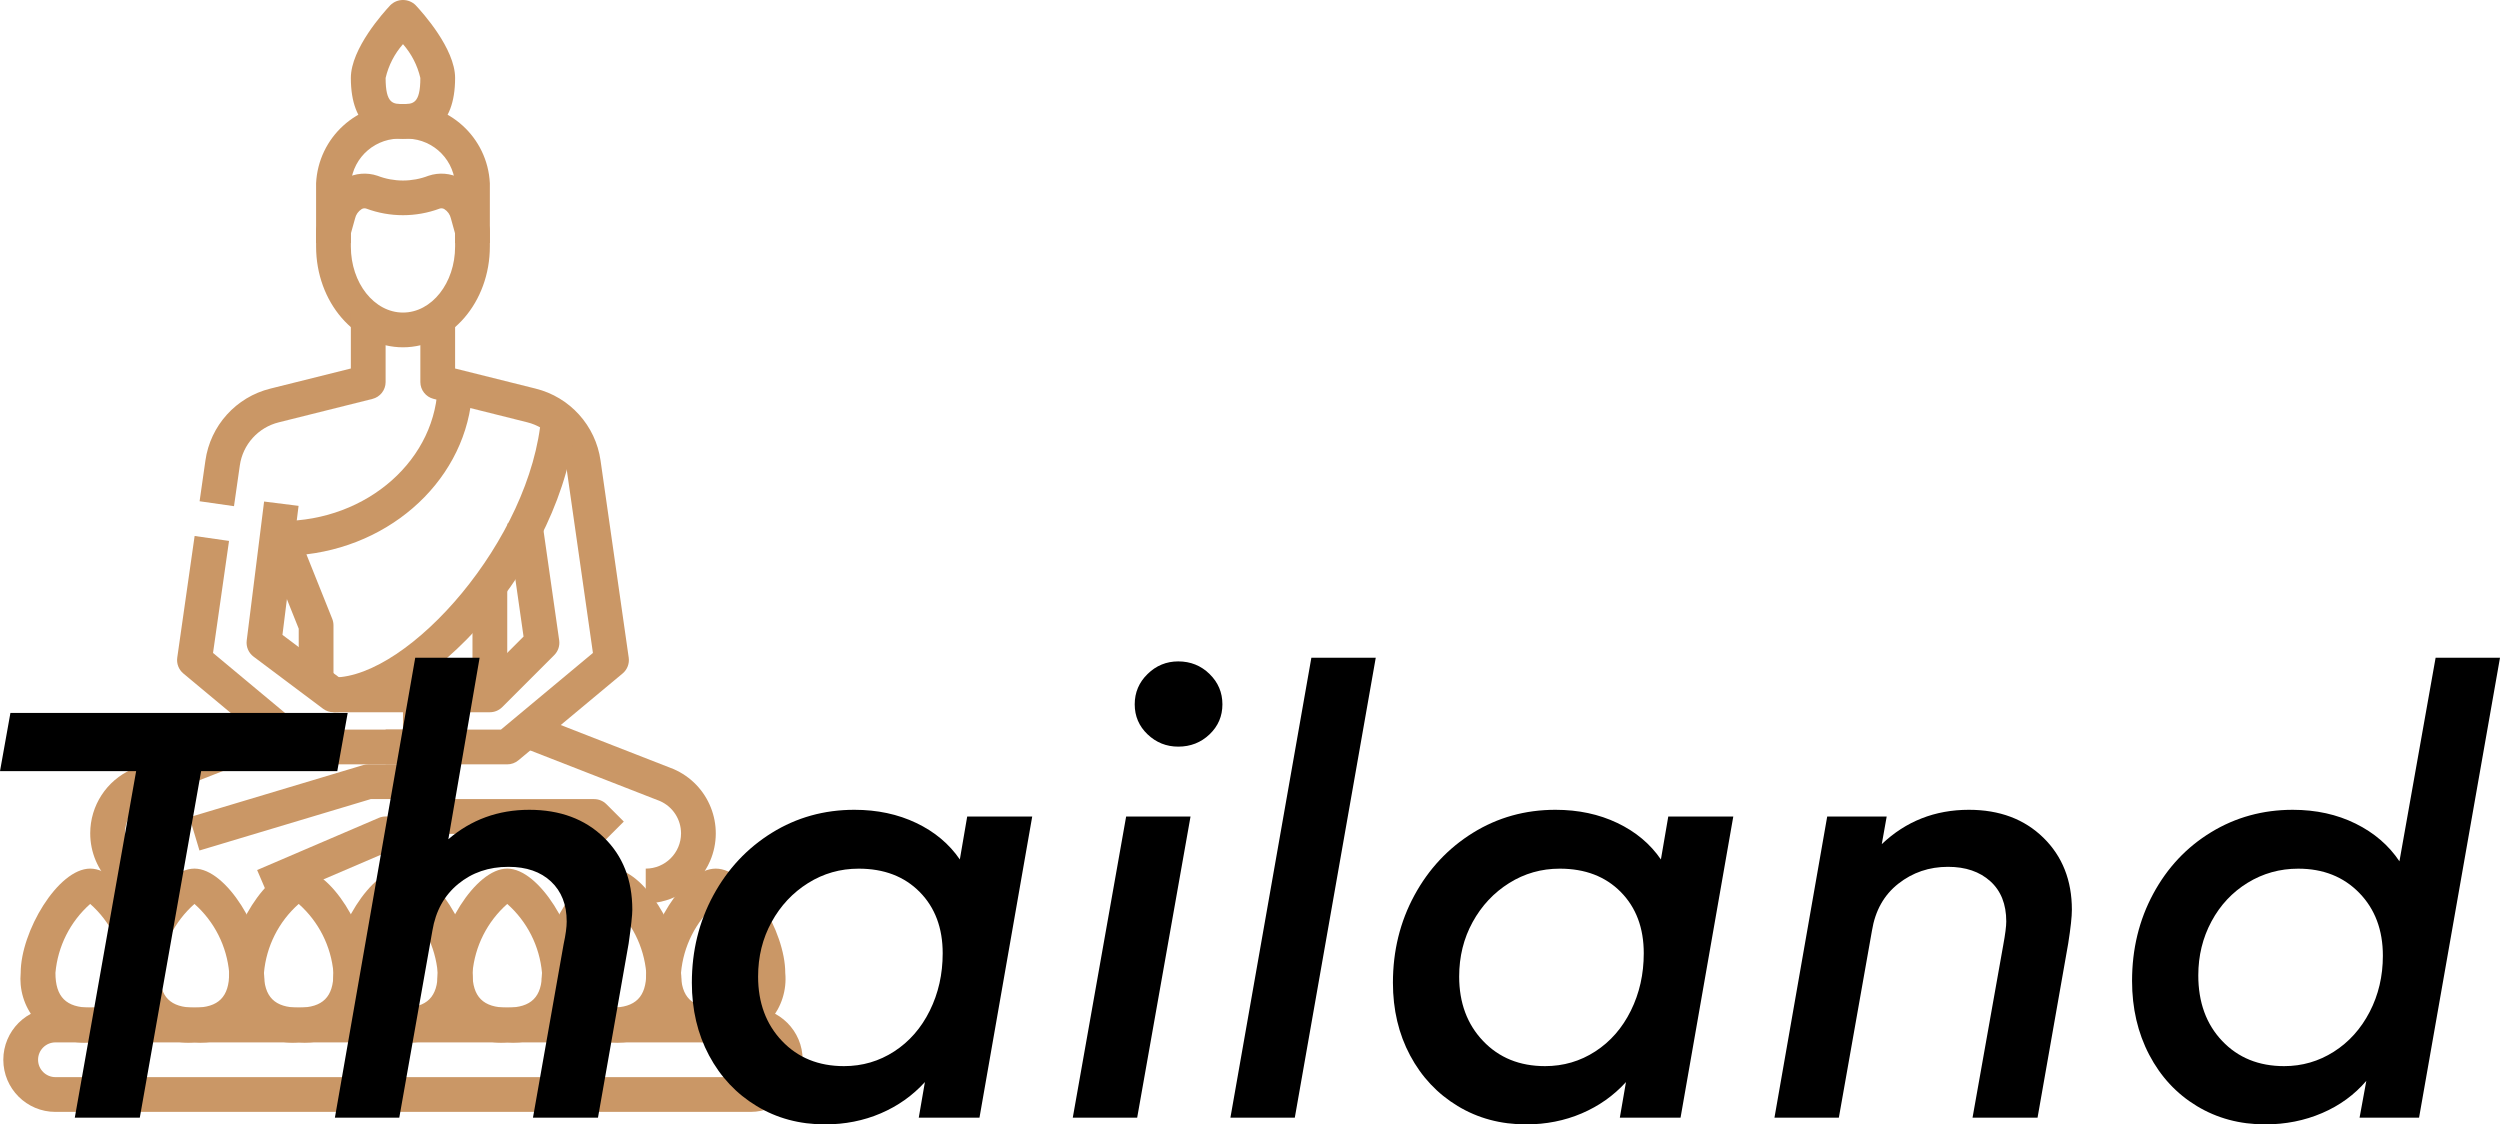 <?xml version="1.0" encoding="utf-8"?>
<svg  version="1.0" id="Layer_1" xmlns="http://www.w3.org/2000/svg" xmlns:xlink="http://www.w3.org/1999/xlink"
	 viewBox="0 0 399.778 179.803" overflow="visible">
<g>
	<path fill="#CA9766" d="M64.441,55.538c-7.661,0-13.894-7.225-13.894-16.116v-2.447c0-0.251,0.035-0.5,0.1-0.742l0.772-2.779
		c0.546-2.091,1.923-3.868,3.811-4.918c1.579-0.847,3.441-1.003,5.14-0.428c2.619,1.013,5.523,1.013,8.143,0
		c1.698-0.575,3.561-0.419,5.139,0.428c1.891,1.05,3.266,2.827,3.811,4.918l0.773,2.779c0.064,0.242,0.099,0.491,0.099,0.742v2.447
		C78.333,48.313,72.102,55.538,64.441,55.538z M56.105,37.352v2.07c0,5.836,3.739,10.56,8.336,10.56s8.335-4.724,8.335-10.56v-2.068
		l-0.671-2.422c-0.14-0.618-0.517-1.156-1.054-1.494c-0.229-0.136-0.506-0.164-0.758-0.075c-3.777,1.4-7.928,1.4-11.705,0
		c-0.251-0.089-0.531-0.063-0.758,0.075c-0.535,0.338-0.913,0.876-1.053,1.494L56.105,37.352z"/>
	<path fill="#CA9766" d="M78.333,38.866h-5.558v-9.57c-0.369-4.247-4.082-7.411-8.335-7.103c-4.252-0.309-7.966,2.856-8.336,7.103
		v9.57h-5.558v-9.57c0.365-7.321,6.568-12.974,13.894-12.659c7.324-0.315,13.528,5.338,13.893,12.659V38.866z"/>
	<path fill="#CA9766" d="M64.441,22.193c-3.802,0-8.336-1.686-8.336-9.725c0-4.703,5.263-10.515,6.312-11.635
		c1.123-1.111,2.928-1.111,4.049,0c1.049,1.12,6.311,6.933,6.311,11.635C72.776,20.508,68.243,22.193,64.441,22.193z M64.441,7.059
		c-1.358,1.545-2.313,3.404-2.778,5.41c0,4.168,1.223,4.168,2.778,4.168c1.555,0,2.778,0,2.778-4.168
		C66.756,10.462,65.799,8.604,64.441,7.059z"/>
	<path fill="#CA9766" d="M37.418,80.943l-5.501-0.787l0.929-6.497c0.785-5.598,4.897-10.158,10.386-11.516l12.873-3.216v-8.946
		h5.558v11.115c0,1.276-0.869,2.387-2.107,2.695l-14.979,3.746c-3.287,0.812-5.754,3.542-6.227,6.897L37.418,80.943z"/>
	<path fill="#CA9766" d="M67.219,122.229H47.768c-0.65,0-1.279-0.227-1.779-0.644l-16.673-13.893
		c-0.741-0.62-1.107-1.577-0.971-2.532l2.778-19.45l5.502,0.787l-2.56,17.913l14.709,12.262h15.666v-2.778H53.327
		c-0.602,0-1.187-0.195-1.668-0.558L40.543,105c-0.799-0.6-1.213-1.577-1.091-2.568l2.78-22.23l5.514,0.69l-2.579,20.631
		l9.083,6.813h12.969c1.536,0,2.779,1.242,2.779,2.778v8.336C69.999,120.985,68.755,122.229,67.219,122.229z"/>
	<path fill="#CA9766" d="M81.115,122.229H61.663v-5.557h18.443l14.71-12.257l-4.283-29.98c-0.47-3.36-2.937-6.095-6.228-6.907
		l-14.979-3.747c-1.234-0.307-2.102-1.414-2.107-2.685V49.981h5.557v8.946l12.875,3.216c5.487,1.358,9.601,5.918,10.386,11.516
		l4.501,31.501c0.135,0.955-0.229,1.912-0.972,2.532l-16.673,13.893C82.394,122.002,81.764,122.229,81.115,122.229z"/>
	<path fill="#CA9766" d="M53.327,108.336h-5.559v-7.803l-5.359-13.395c-0.571-1.423,0.12-3.042,1.545-3.613
		c0.327-0.132,0.68-0.2,1.037-0.2c13.789,0,25.008-9.973,25.008-22.23h5.557c0,14.085-11.59,25.759-26.558,27.551l4.132,10.318
		c0.129,0.33,0.197,0.68,0.197,1.033V108.336z"/>
	<path fill="#CA9766" d="M53.327,113.894v-5.558c12.074,0,31.654-22.072,33.241-41.901l5.539,0.441
		C90.241,90.201,67.973,113.894,53.327,113.894z"/>
	<path fill="#CA9766" d="M78.333,113.894H67.219v-5.558h9.966l6.537-6.542l-2.581-18.062l5.501-0.789l2.779,19.452
		c0.124,0.864-0.169,1.739-0.786,2.358l-8.336,8.336C79.778,113.605,79.067,113.897,78.333,113.894z"/>
	<rect x="75.555" y="94.441" fill="#CA9766" width="5.56" height="16.673"/>
	<path fill="#CA9766" d="M43.305,144.233l-2.188-5.105l19.452-8.337c0.346-0.15,0.715-0.227,1.094-0.227h4.168
		c0.77,0,1.389-0.621,1.389-1.39c0-0.768-0.619-1.39-1.389-1.39H59.29l-27.395,8.22l-1.598-5.323l27.788-8.336
		c0.26-0.078,0.53-0.117,0.799-0.117h6.947c3.838,0,6.945,3.109,6.945,6.946c0,3.839-3.107,6.948-6.945,6.948h-3.613L43.305,144.233
		z"/>
	<path fill="#CA9766" d="M25.623,144.459c-6.186-0.005-11.198-5.021-11.195-11.208c0.002-4.424,2.607-8.431,6.649-10.228
		l22.905-8.942l2.015,5.181l-22.784,8.891c-2.818,1.336-4.019,4.705-2.683,7.522c0.935,1.968,2.915,3.223,5.093,3.227V144.459z"/>
	<path fill="#CA9766" d="M103.26,144.459v-5.558c3.114,0.002,5.643-2.519,5.646-5.634c0-2.236-1.314-4.262-3.357-5.164
		l-22.664-8.842l2.015-5.181l22.784,8.893c5.684,2.444,8.308,9.03,5.865,14.712C111.78,141.797,107.735,144.459,103.26,144.459z"/>
	<path fill="#CA9766" d="M95.82,135.309l-1.963-1.964H69.999v-5.56h25.009c0.737,0,1.442,0.294,1.964,0.815l2.778,2.778
		L95.82,135.309z"/>
	<path fill="#CA9766" d="M120.016,177.805H8.865c-4.605,0-8.335-3.732-8.335-8.336c0-4.605,3.73-8.338,8.335-8.338h111.151
		c4.604,0,8.336,3.732,8.336,8.338C128.352,174.072,124.62,177.805,120.016,177.805z M8.865,166.69
		c-1.533,0-2.778,1.242-2.778,2.778c0,1.533,1.245,2.778,2.778,2.778h111.151c1.533,0,2.778-1.245,2.778-2.778
		c0-1.536-1.245-2.778-2.778-2.778H8.865z"/>
	<path fill="#CA9766" d="M64.441,166.69c-5.616,0.521-10.593-3.605-11.114-9.223c-0.059-0.631-0.059-1.264,0-1.894
		c0-6.582,5.963-16.673,11.114-16.673s11.114,10.091,11.114,16.673c0.524,5.614-3.603,10.591-9.221,11.116
		C65.704,166.748,65.071,166.748,64.441,166.69z M64.441,144.548c-3.196,2.829-5.185,6.775-5.558,11.026
		c0,3.843,1.716,5.557,5.558,5.557c3.841,0,5.558-1.714,5.558-5.557C69.625,151.323,67.637,147.377,64.441,144.548z"/>
	<path fill="#CA9766" d="M81.115,166.69c-5.616,0.521-10.595-3.605-11.116-9.223c-0.058-0.631-0.058-1.264,0-1.894
		c0-6.582,5.964-16.673,11.116-16.673c5.149,0,11.114,10.091,11.114,16.673c0.522,5.614-3.604,10.591-9.222,11.116
		C82.377,166.748,81.743,166.748,81.115,166.69z M81.115,144.548c-3.196,2.829-5.187,6.775-5.56,11.026
		c0,3.843,1.715,5.557,5.56,5.557c3.841,0,5.558-1.714,5.558-5.557C86.297,151.323,84.309,147.377,81.115,144.548z"/>
	<path fill="#CA9766" d="M31.096,166.69c-5.616,0.521-10.591-3.605-11.116-9.223c-0.058-0.631-0.058-1.264,0-1.894
		c0-6.582,5.964-16.673,11.116-16.673c5.15,0,11.114,10.091,11.114,16.673c0.523,5.614-3.603,10.591-9.222,11.116
		C32.358,166.748,31.725,166.748,31.096,166.69z M31.096,144.548c-3.196,2.829-5.185,6.775-5.556,11.026
		c0,3.843,1.714,5.557,5.556,5.557c3.842,0,5.557-1.714,5.557-5.557C36.28,151.323,34.291,147.377,31.096,144.548z"/>
	<path fill="#CA9766" d="M14.424,166.69c-5.618,0.521-10.594-3.605-11.116-9.223c-0.06-0.631-0.06-1.264,0-1.894
		c0-6.582,5.963-16.673,11.116-16.673c5.152,0,11.116,10.091,11.116,16.673c0.521,5.614-3.606,10.591-9.222,11.116
		C15.688,166.748,15.053,166.748,14.424,166.69z M14.424,144.548c-3.195,2.829-5.185,6.775-5.559,11.026
		c0,3.843,1.716,5.557,5.559,5.557c3.842,0,5.556-1.714,5.556-5.557C19.608,151.323,17.619,147.377,14.424,144.548z"/>
	<path fill="#CA9766" d="M47.768,166.69c-5.615,0.521-10.592-3.605-11.115-9.223c-0.058-0.631-0.058-1.264,0-1.894
		c0-6.582,5.965-16.673,11.115-16.673s11.115,10.091,11.115,16.673c0.522,5.614-3.604,10.591-9.222,11.116
		C49.032,166.748,48.397,166.748,47.768,166.69z M47.768,144.548c-3.195,2.829-5.185,6.775-5.558,11.026
		c0,3.843,1.716,5.557,5.558,5.557c3.844,0,5.559-1.714,5.559-5.557C52.954,151.323,50.963,147.377,47.768,144.548z"/>
	<path fill="#CA9766" d="M97.787,166.69c-5.616,0.521-10.593-3.605-11.114-9.223c-0.059-0.631-0.059-1.264,0-1.894
		c0-6.582,5.961-16.673,11.114-16.673c5.15,0,11.114,10.091,11.114,16.673c0.523,5.614-3.604,10.591-9.222,11.116
		C99.05,166.748,98.417,166.748,97.787,166.69z M97.787,144.548c-3.196,2.829-5.185,6.775-5.558,11.026
		c0,3.843,1.714,5.557,5.558,5.557c3.841,0,5.558-1.714,5.558-5.557C102.969,151.323,100.983,147.377,97.787,144.548z"/>
	<path fill="#CA9766" d="M114.459,166.69c-5.617,0.521-10.592-3.605-11.115-9.223c-0.061-0.631-0.061-1.264,0-1.894
		c0-6.582,5.962-16.673,11.115-16.673c5.152,0,11.113,10.091,11.113,16.673c0.524,5.614-3.604,10.591-9.223,11.116
		C115.722,166.748,115.089,166.748,114.459,166.69z M114.459,144.548c-3.196,2.829-5.186,6.775-5.559,11.026
		c0,3.843,1.715,5.557,5.559,5.557c3.841,0,5.557-1.714,5.557-5.557C119.643,151.323,117.655,147.377,114.459,144.548z"/>
</g>
<g>
	<path d="M21.77,123.318H0l1.667-9.316h53.934l-1.667,9.316h-21.77l-9.807,55.405H11.963L21.77,123.318z"/>
	<path d="M96.555,133.909c3.039,2.942,4.56,6.8,4.56,11.571c0,0.85-0.196,2.647-0.588,5.394l-4.903,27.85H85.229l4.903-27.752
		c0.326-1.503,0.49-2.712,0.49-3.628c0-2.68-0.834-4.805-2.501-6.374c-1.667-1.568-3.938-2.354-6.815-2.354
		c-3.139,0-5.818,0.916-8.041,2.746s-3.596,4.314-4.118,7.452l-5.296,29.909H53.555L66.4,105.177h10.297l-5.001,29.026
		c3.66-3.138,7.975-4.707,12.943-4.707C89.543,129.496,93.515,130.968,96.555,133.909z"/>
	<path d="M165.063,130.575l-8.433,48.148h-9.709l0.981-5.688c-1.962,2.158-4.315,3.825-7.062,5.002
		c-2.746,1.176-5.72,1.765-8.923,1.765c-4.054,0-7.698-0.981-10.935-2.941c-3.236-1.961-5.77-4.658-7.6-8.091
		c-1.831-3.432-2.746-7.306-2.746-11.621c0-5.099,1.144-9.757,3.433-13.974c2.288-4.217,5.41-7.551,9.365-10.002
		s8.352-3.678,13.189-3.678c3.66,0,6.962,0.703,9.903,2.108c2.941,1.406,5.263,3.351,6.963,5.835l1.177-6.864H165.063z
		 M142.999,168.133c2.419-1.568,4.315-3.742,5.688-6.521s2.06-5.835,2.06-9.169c0-4.053-1.227-7.322-3.678-9.807
		c-2.452-2.484-5.704-3.727-9.757-3.727c-2.942,0-5.64,0.769-8.091,2.305c-2.451,1.537-4.396,3.612-5.835,6.228
		s-2.157,5.523-2.157,8.727c0,4.185,1.274,7.617,3.824,10.297c2.55,2.681,5.852,4.021,9.905,4.021
		C137.9,170.486,140.58,169.702,142.999,168.133z"/>
	<path d="M180.082,130.575h10.297l-8.531,48.148H171.55L180.082,130.575z M183.514,117.435c-1.373-1.307-2.06-2.908-2.06-4.805
		c0-1.896,0.687-3.514,2.06-4.854c1.373-1.34,3.007-2.011,4.903-2.011c1.961,0,3.628,0.671,5.001,2.011
		c1.373,1.341,2.06,2.959,2.06,4.854c0,1.896-0.687,3.498-2.06,4.805c-1.373,1.308-3.04,1.961-5.001,1.961
		C186.521,119.396,184.887,118.742,183.514,117.435z"/>
	<path d="M209.702,105.177h10.297l-12.945,73.547h-10.296L209.702,105.177z"/>
	<path d="M277.172,130.575l-8.433,48.148h-9.709l0.981-5.688c-1.962,2.158-4.315,3.825-7.062,5.002
		c-2.746,1.176-5.72,1.765-8.923,1.765c-4.054,0-7.698-0.981-10.935-2.941c-3.236-1.961-5.77-4.658-7.6-8.091
		c-1.831-3.432-2.746-7.306-2.746-11.621c0-5.099,1.144-9.757,3.433-13.974c2.288-4.217,5.41-7.551,9.365-10.002
		s8.352-3.678,13.189-3.678c3.66,0,6.962,0.703,9.903,2.108c2.941,1.406,5.263,3.351,6.963,5.835l1.177-6.864H277.172z
		 M255.108,168.133c2.419-1.568,4.315-3.742,5.688-6.521s2.06-5.835,2.06-9.169c0-4.053-1.227-7.322-3.678-9.807
		c-2.452-2.484-5.704-3.727-9.757-3.727c-2.942,0-5.64,0.769-8.091,2.305c-2.451,1.537-4.396,3.612-5.835,6.228
		s-2.157,5.523-2.157,8.727c0,4.185,1.274,7.617,3.824,10.297c2.55,2.681,5.852,4.021,9.905,4.021
		C250.009,170.486,252.689,169.702,255.108,168.133z"/>
	<path d="M326.757,133.958c3.039,2.975,4.56,6.815,4.56,11.522c0,1.111-0.196,2.909-0.588,5.394l-4.903,27.85h-10.395l4.903-27.556
		c0.326-1.765,0.49-3.039,0.49-3.824c0-2.746-0.851-4.887-2.55-6.423c-1.7-1.536-3.956-2.305-6.767-2.305
		c-3.008,0-5.655,0.899-7.943,2.697s-3.693,4.298-4.216,7.501l-5.296,29.909h-10.296l8.433-48.148h9.513l-0.785,4.412
		c3.857-3.66,8.499-5.491,13.925-5.491C319.746,129.496,323.717,130.983,326.757,133.958z"/>
	<path d="M399.778,105.177l-12.943,73.547h-9.513l1.079-5.884c-1.896,2.223-4.25,3.939-7.061,5.148
		c-2.812,1.209-5.852,1.814-9.12,1.814c-4.054,0-7.698-0.981-10.935-2.941c-3.236-1.961-5.77-4.69-7.6-8.188
		s-2.745-7.437-2.745-11.817c0-5.099,1.127-9.74,3.383-13.924s5.345-7.469,9.268-9.855c3.922-2.387,8.27-3.58,13.042-3.58
		c3.727,0,7.076,0.736,10.051,2.207s5.312,3.481,7.012,6.03l5.786-32.557H399.778z M373.203,168.183
		c2.419-1.536,4.331-3.661,5.737-6.374c1.405-2.713,2.108-5.704,2.108-8.974c0-4.118-1.259-7.469-3.775-10.051
		c-2.518-2.582-5.77-3.874-9.757-3.874c-2.942,0-5.64,0.752-8.091,2.256s-4.38,3.563-5.785,6.178
		c-1.406,2.615-2.108,5.492-2.108,8.629c0,4.315,1.274,7.813,3.824,10.493c2.549,2.681,5.851,4.021,9.904,4.021
		C368.136,170.486,370.784,169.719,373.203,168.183z"/>
</g>
</svg>
